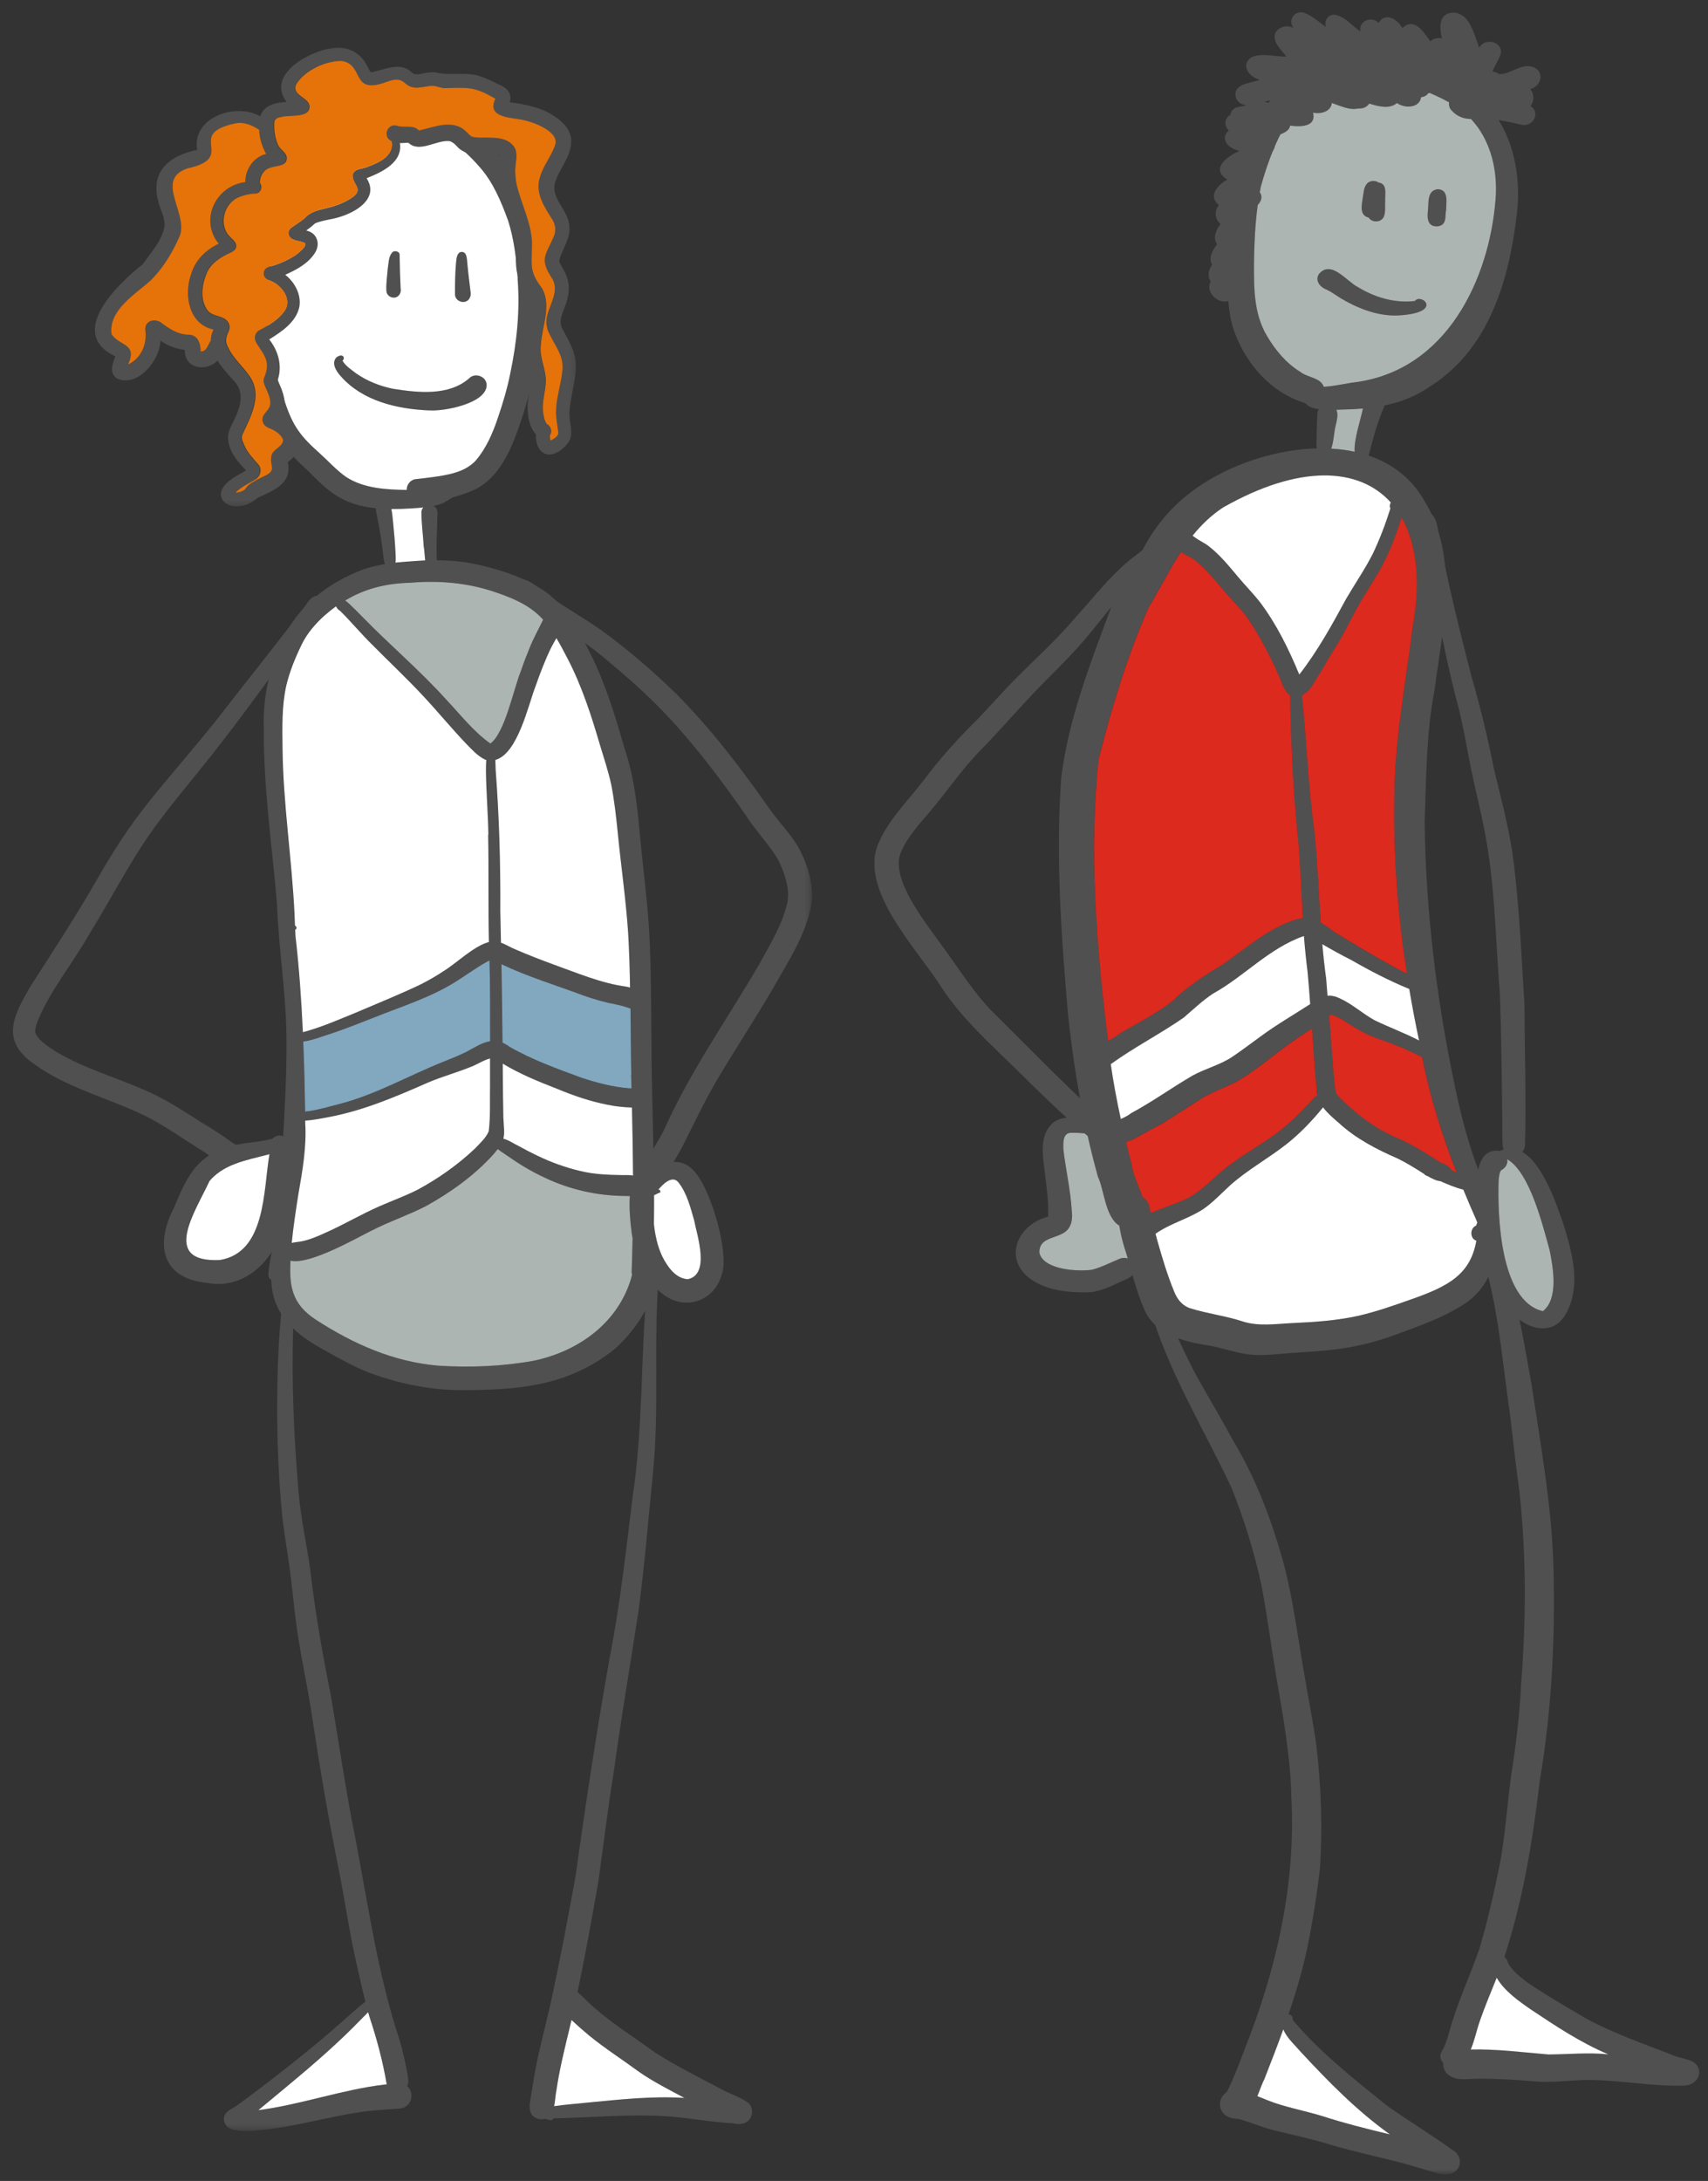 <svg width="224" height="286" viewBox="0 0 224 286" fill="none" xmlns="http://www.w3.org/2000/svg">
<rect x="0" y="0" width="224" height="286" fill="#333333" stroke="none"/>
<g clip-path="url(#clip0_4014_155)">
<mask id="mask0_4014_155" style="mask-type:luminance" maskUnits="userSpaceOnUse" x="0" y="13" width="107" height="267">
<path d="M106.54 13.25H0V279.51H106.54V13.25Z" fill="white"/>
</mask>
<g mask="url(#mask0_4014_155)">
<path d="M82.84 166.79C83.16 158.17 83.01 149.56 82.77 140.94C82.65 134.75 82.74 128.54 82.38 122.36C82.09 118.04 81.47 113.75 81.04 109.44C80.82 107.25 80.59 105.05 80.16 102.89C79.77 101.1 79.19 99.37 78.66 97.62C77.53 93.77 76.29 89.93 74.43 86.36C71.84 81.36 70.5 79.52 65 77.67C61.38 76.41 57.54 76.08 53.73 76.41C49.39 76.52 45.85 77.81 42.57 80.68C41.34 81.78 40.26 83.04 39.53 84.52C38.68 86.28 37.93 88.09 37.49 90C36.92 92.65 36.99 95.37 37.02 98.06C37.09 105.41 38.26 112.68 38.6 120.01C38.78 125.76 39.63 131.27 39.43 137C39.38 140.82 39.01 144.4 38.72 148.16C38.35 154.5 37.57 160.83 36.24 167.03C36.75 167.92 35.17 168.27 35.19 167.15C35.29 165.43 35.8 163.74 36.02 162.03C36.43 159.47 36.69 156.89 36.86 154.31C37.14 148.29 37.63 142.28 37.57 136.25C37.54 130.24 36.54 124.5 36.33 118.53C35.69 110.89 34.53 103.26 34.6 95.6C34.43 91.19 35.48 86.82 37.55 82.93C39.62 79.05 43.41 76.29 47.46 74.74C49.51 73.97 51.71 73.79 53.88 73.63C56.81 73.37 59.8 73.38 62.67 74.05C65.89 74.76 69.15 75.85 71.83 77.81C74.47 79.89 76.07 82.98 77.53 85.93C79.47 89.82 80.71 93.99 81.91 98.15C83.32 102.31 83.67 106.69 84.07 111.03C84.52 115.41 85.08 119.78 85.24 124.19C85.48 130.75 85.37 137.32 85.54 143.88C85.73 151.52 85.9 159.17 85.56 166.81C85.51 168.59 82.88 168.65 82.81 166.81L82.84 166.79Z" fill="#515050"/>
<path d="M61.15 182.3C56.82 182.36 52.54 181.53 48.48 180.03C46.51 179.28 44.67 178.23 42.83 177.21C38.28 174.79 35.09 171.88 35.63 166.33C35.72 162.86 36.21 159.41 36.77 155.99C37.32 153.05 37.79 150.1 37.71 147.1C37.81 139.78 38.14 132.46 37.69 125.14C37.72 124.29 37.27 121.34 38.37 121.37C38.81 121.21 39.1 121.75 38.66 121.97C38.66 121.97 38.66 121.96 38.66 121.95C39.66 130.35 39.93 138.82 40.04 147.28C40.23 150.43 39.69 153.53 39.14 156.62C38.76 159.12 38.36 161.62 38.17 164.15C37.9 167.98 37.85 170.72 41.39 173.04C46.36 176.26 51.64 178.6 57.53 179.09C61.69 179.35 65.89 179.19 70 178.44C75.67 177.24 80.73 173.73 82.63 168.09C82.8 167.55 82.93 167 83.06 166.44C83.62 164.49 86.52 165.07 86.3 167.1C85.69 170.8 83.54 174.18 80.83 176.72C78.79 178.43 76.41 179.76 73.9 180.63C69.82 182.06 65.44 182.25 61.16 182.3H61.15Z" fill="#515050"/>
<path d="M50.55 74.23C50.23 73.29 50.24 72.27 50.07 71.3C49.88 69.82 49.58 68.37 49.3 66.91C49.13 65.69 50.94 65.31 51.27 66.51C51.42 67.16 51.48 67.82 51.55 68.48C51.67 69.76 51.8 71.04 51.86 72.32C51.86 72.96 51.98 73.64 51.74 74.24C51.53 74.76 50.75 74.76 50.55 74.24V74.23Z" fill="#515050"/>
<path d="M56.94 75.98C55.69 75.87 55.76 72.7 55.58 71.71C55.5 70.18 55.27 68.65 55.28 67.12C55.42 65.92 57.23 65.92 57.38 67.12C57.34 69.72 57.09 72.35 57.42 74.94C58 75.29 57.56 76.19 56.94 75.98Z" fill="#515050"/>
<path d="M53.33 64.25C53.31 63.57 53.82 62.9 54.52 62.83C55.22 62.76 55.92 62.67 56.62 62.58C58.64 62.31 60.93 61.98 62.38 60.41C63.76 58.8 64.61 56.83 65.28 54.84C65.93 52.94 66.52 51 66.92 49.03C67.79 44.92 68.23 40.71 67.89 36.51C67.7 33.95 67.42 31.37 66.62 28.91C65.72 26.46 64.71 23.99 62.98 22C60.29 18.93 57.54 16.79 53.23 17.24C49.6 17.46 43.98 19.23 41.41 21.87C40.12 23.41 39.26 25.26 38.34 27.03C37.59 28.53 36.86 30.05 36.3 31.63C35.12 35.26 34.88 39.12 35.08 42.91C35.27 46.25 36.26 49.46 37.32 52.6C38.41 55.92 39.41 57.2 41.99 59.5C43.11 60.51 44.13 61.66 45.37 62.53C47.72 64.05 50.62 64.19 53.33 64.24V64.25ZM49.19 66.63C45.14 66.22 43.2 64.63 40.48 61.82C37.47 59.09 36.05 57.3 34.87 53.35C33.82 50.13 32.95 46.82 32.8 43.43C32.49 37.83 33.21 32.05 35.85 27.03C37.43 23.94 38.79 20.4 41.85 18.48C46.4 15.62 53.23 13.32 58.51 15.09C60.85 15.89 62.75 17.53 64.46 19.27C66.12 20.93 67.41 22.93 68.33 25.08C69.88 28.31 70.57 31.85 70.83 35.41C71.47 42.3 70.41 49.29 68.12 55.8C67.07 58.82 65.71 62.09 62.9 63.86C61.82 64.49 60.59 64.88 59.4 65.22C58.84 65.48 58.38 65.93 57.77 66.1C56.1 66.64 54.31 66.66 52.57 66.76C51.44 66.8 50.31 66.77 49.19 66.64V66.63Z" fill="#515050"/>
<path d="M50.71 273.29C50.21 270.27 49.41 267.32 48.44 264.42C47.81 262.28 47.35 260.09 46.85 257.92C45.86 253.65 45.25 249.32 44.4 245.02C43.09 238.52 41.97 231.99 40.98 225.43C40.35 221.06 39.32 216.76 38.78 212.37C38.51 210.19 38.3 208 38.01 205.82C37.71 203.57 37.32 201.33 37.04 199.08C36.38 192.46 36.23 185.78 36.44 179.14C36.52 176.84 36.65 174.54 36.88 172.25C37 171.55 36.91 170.69 37.45 170.16C37.69 169.96 38.06 170.02 38.25 170.26C38.55 170.74 38.43 171.35 38.46 171.89C38.46 173.58 38.41 175.26 38.39 176.95C38.31 183.28 38.63 189.61 39.18 195.91C39.48 199.22 40.2 202.47 40.68 205.76C41.31 211.32 42.28 216.82 43.38 222.29C44.31 227.73 45.11 233.18 46.12 238.61C48.1 248.35 49.31 258.28 52.47 267.73C52.92 269.37 53.31 271.02 53.54 272.7C53.74 274.44 51.23 275.04 50.7 273.28L50.71 273.29Z" fill="#515050"/>
<path d="M32.4 279.44C31.63 279.41 30.81 279.44 30.11 279.09C29.4 278.72 29.12 277.79 29.61 277.14C29.96 276.67 30.55 276.48 31.01 276.14C31.89 275.53 32.75 274.87 33.61 274.22C36.47 272.05 39.3 269.85 42.05 267.54C43.74 266.13 45.35 264.66 47 263.23C47.68 262.63 48.44 262.07 49.37 262.02C49.63 261.98 49.89 262.17 49.92 262.44C49.96 262.7 49.77 262.96 49.5 262.99C49.23 263 49.03 263.18 48.84 263.34C48 264.11 47.22 264.95 46.41 265.75C42.49 269.69 38.14 273.15 33.89 276.71C39.47 275.99 44.81 274.03 50.4 273.36C51.36 273.31 52.46 272.85 53.31 273.5C54.24 274.18 54.15 275.73 53.13 276.29C52.81 276.48 52.45 276.52 52.08 276.53C50.73 276.62 49.37 276.71 48.02 276.86C42.79 277.54 37.7 279.26 32.4 279.44Z" fill="#515050"/>
<path d="M70.8 277.91C68.97 277.54 69.48 275.8 69.71 274.45C69.79 273.9 69.88 273.35 69.97 272.81C70.53 269.34 71.48 265.95 72.26 262.52C73.44 256.99 74.52 251.44 75.51 245.87C76.83 236.35 78.28 226.84 79.96 217.37C81.33 210.39 82.1 203.33 82.97 196.27C84.33 187.29 84.03 178.18 84.81 169.15C85 168.07 84.92 165.63 86.04 165.38C86.49 165.39 87.34 165.59 87.18 166.2C87.1 166.5 86.75 166.67 86.46 166.54C85.62 175.44 86.53 184.42 85.62 193.31C85.02 199.29 84.54 205.28 83.74 211.24C82.66 218.29 81.46 225.31 80.49 232.37C79.72 237.16 79.13 241.98 78.47 246.79C77.32 253.26 76.16 259.74 74.65 266.14C74.02 268.76 73.38 271.38 72.98 274.05C72.68 275.5 72.91 278.07 70.79 277.9L70.8 277.91Z" fill="#515050"/>
<path d="M96.19 278.44C93.3 278.28 90.44 277.75 87.56 277.52C82.57 277.2 77.58 277.69 72.59 277.79C72.37 278.29 71.75 277.85 71.36 277.83C70.78 277.91 70.37 277.2 70.8 276.77C71.23 276.36 71.85 276.34 72.4 276.23C73.91 276.01 75.44 275.89 76.96 275.73C81.25 275.32 85.47 274.84 89.77 275.11C87.75 274.02 85.69 273 83.81 271.68C81.61 270.06 79.3 268.59 77.19 266.86C75.88 265.78 74.65 264.62 73.44 263.43C72.88 262.88 72.82 261.95 73.31 261.33C73.82 260.67 74.88 260.48 75.54 261.04C76.38 261.77 77.15 262.59 77.99 263.33C80.47 265.48 83.26 267.22 85.91 269.16C88.66 270.92 91.6 272.37 94.48 273.9C95.68 274.58 97.07 274.95 98.17 275.79C98.69 276.28 98.77 277.11 98.42 277.72C98 278.55 97.01 278.62 96.19 278.46V278.44Z" fill="#515050"/>
<path d="M29.29 152.7C28.3 152.34 27.55 151.55 26.67 150.99C24.09 149.41 21.64 147.61 18.92 146.27C14.05 143.92 8.61 142.63 4.23 139.36C0.06 136.31 1.84 133.09 3.96 129.4C7 124.66 10.08 119.95 12.88 115.06C14.56 112.14 16.36 109.28 18.4 106.59C21.85 102.09 25.7 97.91 29.17 93.42C32.65 88.92 36.24 84.5 39.65 79.94C40.23 79.29 40.64 78.23 41.57 78.12C41.77 78.12 41.95 78.21 42.08 78.36C42.23 78.42 42.34 78.52 42.38 78.7C42.45 78.98 42.29 79.27 42 79.34C40.87 81.22 39.64 83.05 38.34 84.82C34.32 90.36 30.31 95.92 25.99 101.23C23.83 103.88 21.46 106.77 19.55 109.51C16.68 113.69 14.36 118.22 11.69 122.53C9.52 126.36 6.61 129.83 4.93 133.9C4.79 134.38 4.57 134.88 4.62 135.39C4.96 136.32 5.87 136.87 6.62 137.45C10.35 139.89 14.68 141.09 18.74 142.84C21.47 144 23.96 145.6 26.44 147.21C27.86 148.04 29.25 148.94 30.57 149.92C32.63 150.8 31.36 153.43 29.27 152.7H29.29Z" fill="#515050"/>
<path d="M28.83 165.23C34.89 164.23 34.51 156.06 35.33 151.34C32.56 152.1 29.41 152.54 27.45 154.88C25.63 158.85 20.97 165.61 28.82 165.23H28.83ZM27.05 168.22C21.16 167.59 20.35 163.15 22.78 158.45C24.04 155.5 25.29 152.22 28.53 150.98C30.75 149.76 33.33 149.95 35.7 149.34C36.5 148.49 38.02 148.96 37.12 150.12C40.39 150.52 37.73 157.91 37.29 160.01C36.4 164.83 32.3 169.3 27.05 168.21V168.22Z" fill="#515050"/>
<path d="M85.34 154.27C83.64 153.16 85.29 151.37 85.97 150.16C86.36 149.52 86.73 148.86 87.08 148.19C90.52 140.44 95.47 133.54 99.7 126.22C101.04 123.76 102.55 121.31 103.22 118.56C103.68 116.65 102.89 114.47 102.09 112.82C100.91 110.76 99.19 109.06 97.91 107.06C94.76 102.51 91.44 98.08 87.66 94.03C84.94 91.1 81.91 88.47 78.83 85.93C76.34 83.86 73.47 82.32 70.95 80.3C69.72 79.3 68.53 78.21 67.53 76.99C67.11 76.1 68.17 75.78 68.9 76.06C69.47 76.22 69.96 76.59 70.42 76.94C72.98 79.04 75.89 80.59 78.6 82.46C82.15 85 85.47 87.87 88.6 90.9C93.16 95.47 97.09 100.61 100.78 105.88C101.97 107.6 103.46 109.1 104.57 110.87C105.66 112.8 106.45 114.97 106.5 117.2C106.5 121.52 103.16 126.39 101.08 130.12C98.88 133.83 96.53 137.45 94.31 141.15C92.51 144.14 91.04 147.31 89.46 150.42C88.82 151.61 88.13 152.79 87.33 153.87C86.88 154.48 85.99 154.63 85.35 154.25L85.34 154.27Z" fill="#515050"/>
<path d="M90.2 167.75C93.16 167.12 91.44 162.06 91.04 160.05C90.55 158.34 90.1 156.51 88.99 155.08C88.17 154.03 86.91 155.32 86.33 156.03C86.58 155.96 86.73 156.33 86.48 156.43C86.17 156.49 85.9 156.83 85.58 156.7C85.63 159.44 85.68 162.3 86.88 164.82C87.55 166.14 88.58 167.67 90.2 167.76V167.75ZM87 169.75C84.48 167.89 83.28 164.73 82.84 161.73C82.56 159.52 82.4 157.26 82.8 155.05C82.93 154.29 83.62 153.73 84.4 153.83C84.86 153.89 85.29 154.2 85.48 154.62C86.73 152.06 89.48 151.52 91.29 153.87C93.24 156.27 95.61 164.05 94.69 167.03C93.75 170.58 89.95 171.98 86.99 169.75H87Z" fill="#515050"/>
<path d="M50.68 38.21C50.61 37.2 50.78 36.19 50.86 35.18C50.97 34.5 50.95 33.72 51.39 33.16C51.69 32.74 52.5 32.96 52.41 33.52C52.43 34.95 52.47 36.37 52.54 37.8C52.66 38.36 52.34 38.95 51.75 39.03C51.26 39.1 50.73 38.74 50.68 38.22V38.21Z" fill="#515050"/>
<path d="M59.66 38.56C59.66 37.26 59.68 35.95 59.78 34.65C59.83 34.18 59.82 33.64 60.11 33.24C60.36 32.93 60.84 32.96 61.04 33.3C61.26 33.71 61.23 34.2 61.29 34.66C61.39 35.92 61.57 37.17 61.72 38.42C61.75 38.7 61.69 38.97 61.51 39.19C60.95 39.96 59.63 39.52 59.65 38.56H59.66Z" fill="#515050"/>
<path d="M56.26 53.81C52.1 53.63 47.61 52.6 44.73 49.37C44.15 48.73 43.38 47.62 44.14 46.84C44.35 46.69 44.65 46.53 44.91 46.65C45.15 46.79 45.14 47.15 44.91 47.28C45.33 48 46.09 48.47 46.74 48.98C48.18 49.97 49.82 50.62 51.53 50.97C54.8 51.49 58.84 51.94 61.52 49.61C62.26 48.82 63.71 49.31 63.82 50.39C63.99 52.9 58.14 54 56.26 53.81Z" fill="#515050"/>
<path d="M63.59 99.62C62.58 99.13 61.82 98.25 61.04 97.46C59.12 95.44 57.37 93.3 55.48 91.28C53.33 88.98 51.04 86.82 48.82 84.58C47.37 83.16 46.07 81.57 44.62 80.15C44.24 79.9 43.85 79.47 44.07 78.99C44.2 78.7 44.47 78.55 44.79 78.58C45.21 78.64 45.54 78.94 45.84 79.22C46.42 79.76 46.98 80.33 47.54 80.9C51.12 84.59 55.07 87.91 58.51 91.73C60.38 93.69 62.07 95.92 64.3 97.49C66.21 96.12 67.34 90.32 68.32 87.93C68.66 86.96 69.02 86 69.41 85.04C70.03 83.46 70.92 82.01 71.59 80.45C72.18 79.38 73.92 79.71 74.05 80.94C74.1 81.4 73.96 81.81 73.77 82.22C73.32 83.16 72.74 84.02 72.27 84.95C71.47 86.6 70.82 88.3 70.22 90.03C69.18 92.66 67.51 100.82 63.58 99.61L63.59 99.62Z" fill="#515050"/>
<path d="M37.18 164.35C37.07 162.85 38.61 162.99 39.65 162.78C40.72 162.55 41.72 162.11 42.71 161.66C45.19 160.56 47.3 159.28 49.74 158.21C51.4 157.48 53.1 156.86 54.73 156.05C57.48 154.58 60.07 152.74 62.34 150.59C62.98 149.9 63.76 149.23 64.11 148.35C64.35 146.34 64.24 144.31 64.28 142.29C64.25 136.87 64.34 131.44 64.2 126.01C63.96 120.49 64.13 114.97 64.02 109.45C63.97 106.68 63.75 103.91 63.7 101.14C63.7 100.43 63.72 99.71 63.79 99C63.82 98.72 63.88 98.37 64.12 98.2C64.44 97.95 64.97 98.21 64.93 98.63C64.95 99.39 64.95 100.15 64.99 100.92C65.46 107.1 65.64 113.29 65.6 119.49C65.77 126.72 65.88 133.95 65.92 141.18C65.94 142.96 65.95 144.74 65.99 146.52C66.09 148.84 66.46 149.34 64.78 151.27C62.28 154.08 59.16 156.31 55.88 158.14C53.5 159.37 50.94 160.2 48.56 161.44C46.72 162.31 37.78 167.55 37.16 164.35H37.18Z" fill="#515050"/>
<path d="M81.94 156.82C78.33 156.79 74.77 156 71.5 154.45C69.74 153.65 68.09 152.64 66.5 151.53C65.98 151.12 65.31 150.84 64.93 150.29C64.68 149.88 64.96 149.29 65.44 149.25C66.38 149.25 67.18 149.9 68.01 150.29C69.67 151.2 71.36 152.05 73.15 152.69C75.06 153.36 77.03 153.88 79.06 154.01C79.81 154.06 80.56 154.09 81.31 154.1C82.22 154.15 83.35 153.9 83.97 154.75C84.48 155.38 84.21 156.38 83.46 156.68C82.97 156.88 82.45 156.84 81.94 156.83V156.82Z" fill="#515050"/>
<path d="M38.5 136.66C37.84 136.54 37.85 135.61 38.55 135.58C38.78 135.58 39.01 135.53 39.24 135.49C41.76 134.88 44.14 133.82 46.53 132.85C49.44 131.61 52.38 130.44 55.23 129.06C56.25 128.53 57.25 127.97 58.2 127.33C60.03 126.23 63.03 123.15 65.12 123.45C66.07 123.65 66.88 124.23 67.78 124.58C69.34 125.27 70.94 125.88 72.54 126.46C75.71 127.59 78.82 128.93 82.18 129.39C82.81 129.54 83.44 129.72 84.05 129.93C85.03 130.29 85.12 131.79 84.2 132.28C83.51 132.69 82.75 132.26 82.07 132.06C81.66 131.93 81.24 131.82 80.81 131.73C79.32 131.45 77.9 131.05 76.47 130.54C72.81 129.16 69.08 128.05 65.56 126.35C64.96 126.04 64.5 125.73 63.85 126.14C62.35 126.96 60.99 128 59.53 128.89C56.26 130.89 52.56 132.03 49.03 133.45C47.24 134.14 45.45 134.86 43.64 135.48C41.97 135.99 40.26 136.76 38.49 136.66H38.5Z" fill="#515050"/>
<path d="M38.27 146.86C37.76 146.79 37.2 146.43 37.43 145.84C37.51 145.34 38.25 145.32 38.34 145.81C40.42 145.96 42.48 145.29 44.48 144.78C49.19 143.57 53.42 141.14 57.9 139.33C58.99 138.89 60.08 138.47 61.14 137.95C63.13 136.86 64.72 135.68 66.84 137.28C69.82 139 73.08 140.16 76.3 141.34C78.3 141.99 80.36 142.53 82.47 142.71C82.89 142.73 83.31 142.73 83.74 142.73C84.43 142.73 85.01 143.31 85.01 144C85.01 144.69 84.43 145.27 83.74 145.27C82.39 145.27 81.03 145.17 79.7 144.9C77.42 144.46 75.22 143.7 73.07 142.81C70.17 141.68 67.27 140.48 64.69 138.71C63.59 138.87 62.67 139.59 61.64 139.95C59.85 140.66 58 141.18 56.23 141.92C52 143.78 47.73 145.62 43.16 146.48C41.56 146.78 39.9 147.15 38.28 146.86H38.27Z" fill="#515050"/>
<path d="M64.02 109.45C64.11 114.14 64.01 118.84 64.12 123.53C62.15 124.04 59.75 126.4 58.2 127.33C57.24 127.97 56.25 128.54 55.23 129.06C52.38 130.43 49.44 131.6 46.53 132.85C44.29 133.76 42.06 134.74 39.72 135.36C39.53 131.14 39.23 126.92 38.75 122.72C38.73 122.46 38.72 122.2 38.71 121.94C38.98 121.78 38.9 121.47 38.68 121.37C38.66 120.92 38.64 120.47 38.63 120.01C38.29 112.68 37.12 105.41 37.05 98.06C37.02 95.37 36.95 92.65 37.52 90C37.96 88.09 38.71 86.28 39.56 84.52C40.29 83.03 41.37 81.78 42.6 80.68C43.08 80.26 43.57 79.87 44.07 79.51C44.17 79.77 44.4 79.99 44.64 80.14C46.08 81.56 47.38 83.15 48.84 84.57C51.05 86.81 53.35 88.96 55.5 91.27C57.4 93.3 59.14 95.43 61.06 97.45C61.84 98.24 62.6 99.12 63.61 99.61C63.66 99.63 63.71 99.64 63.77 99.65C63.74 100.15 63.73 100.64 63.73 101.14C63.77 103.91 64 106.68 64.05 109.45H64.02Z" fill="white"/>
<path d="M82.38 122.36C82.52 124.74 82.59 127.12 82.63 129.5C82.48 129.46 82.33 129.42 82.18 129.39C78.82 128.94 75.71 127.59 72.54 126.46C70.94 125.87 69.34 125.26 67.78 124.58C67.07 124.31 66.41 123.88 65.7 123.62C65.67 122.24 65.64 120.87 65.61 119.49C65.65 113.29 65.47 107.1 65 100.92C64.98 100.5 64.97 100.07 64.96 99.65C67.92 98.86 69.31 92.33 70.22 90.03C70.82 88.31 71.47 86.6 72.27 84.95C72.49 84.52 72.73 84.1 72.97 83.68C73.44 84.46 73.91 85.34 74.43 86.35C76.29 89.92 77.53 93.76 78.66 97.61C79.19 99.36 79.77 101.1 80.16 102.88C80.59 105.04 80.82 107.24 81.04 109.43C81.47 113.74 82.09 118.02 82.38 122.35V122.36Z" fill="white"/>
<path d="M67.88 36.51C68.22 40.71 67.78 44.91 66.91 49.03C66.51 51.01 65.93 52.94 65.28 54.84C64.61 56.83 63.76 58.8 62.38 60.41C60.93 61.97 58.64 62.3 56.63 62.58C55.93 62.67 55.23 62.76 54.53 62.83C53.83 62.9 53.31 63.57 53.34 64.25C50.63 64.2 47.72 64.06 45.38 62.54C44.14 61.67 43.12 60.52 42 59.51C39.42 57.21 38.42 55.93 37.33 52.61C36.26 49.46 35.28 46.25 35.09 42.91C34.89 39.12 35.13 35.26 36.31 31.63C36.87 30.05 37.6 28.53 38.35 27.03C39.27 25.26 40.13 23.42 41.42 21.87C43.99 19.24 49.61 17.46 53.24 17.24C57.55 16.79 60.3 18.92 62.99 22C64.72 23.99 65.73 26.46 66.63 28.91C67.42 31.36 67.71 33.94 67.9 36.51H67.88ZM56.26 53.81C58.14 53.99 63.98 52.9 63.82 50.39C63.71 49.31 62.26 48.83 61.52 49.62C58.84 51.95 54.8 51.5 51.53 50.98C49.82 50.63 48.18 49.98 46.74 48.99C46.09 48.48 45.33 48.02 44.91 47.29C45.14 47.16 45.16 46.8 44.91 46.66C44.65 46.54 44.35 46.7 44.14 46.85C43.38 47.63 44.14 48.74 44.73 49.38C47.6 52.61 52.1 53.64 56.26 53.82V53.81ZM61.52 39.2C61.69 38.98 61.75 38.7 61.73 38.43C61.59 37.17 61.41 35.93 61.3 34.67C61.24 34.22 61.27 33.73 61.05 33.31C60.84 32.97 60.37 32.94 60.12 33.25C59.83 33.65 59.85 34.19 59.79 34.66C59.69 35.96 59.66 37.26 59.67 38.57C59.65 39.53 60.97 39.98 61.53 39.2H61.52ZM51.75 39.03C52.34 38.95 52.66 38.36 52.54 37.8C52.47 36.37 52.43 34.95 52.41 33.52C52.5 32.96 51.69 32.74 51.39 33.16C50.95 33.72 50.97 34.5 50.86 35.18C50.78 36.19 50.61 37.2 50.68 38.21C50.73 38.72 51.25 39.09 51.75 39.02V39.03Z" fill="white"/>
<path d="M55.58 71.7C55.65 72.08 55.68 72.77 55.76 73.49C55.14 73.52 54.51 73.56 53.89 73.61C53.22 73.66 52.54 73.71 51.86 73.78C51.94 73.3 51.87 72.78 51.86 72.3C51.8 71.02 51.67 69.74 51.55 68.46C51.49 67.89 51.44 67.32 51.33 66.75C51.74 66.75 52.15 66.75 52.55 66.74C53.53 66.69 54.53 66.66 55.52 66.54C55.39 66.68 55.3 66.87 55.27 67.1C55.26 68.63 55.49 70.16 55.57 71.69L55.58 71.7Z" fill="white"/>
<path d="M64.27 138.79C64.27 139.95 64.27 141.12 64.27 142.28C64.23 144.3 64.34 146.34 64.1 148.34C63.75 149.22 62.97 149.89 62.33 150.58C60.06 152.73 57.48 154.56 54.72 156.04C53.1 156.85 51.39 157.47 49.73 158.2C47.29 159.27 45.18 160.55 42.7 161.65C41.71 162.1 40.71 162.54 39.64 162.77C39.21 162.86 38.7 162.88 38.26 162.99C38.47 160.85 38.8 158.73 39.13 156.61C39.67 153.52 40.22 150.42 40.03 147.27C40.03 147.16 40.03 147.06 40.03 146.95C41.08 146.89 42.12 146.67 43.15 146.48C47.72 145.62 51.99 143.78 56.22 141.92C57.99 141.18 59.85 140.66 61.63 139.95C62.53 139.63 63.35 139.04 64.27 138.8V138.79Z" fill="white"/>
<path d="M82.88 145.26C82.95 148.23 83 151.2 83.02 154.16C82.47 154.05 81.85 154.12 81.31 154.09C80.56 154.09 79.81 154.05 79.06 154C77.03 153.88 75.06 153.36 73.15 152.68C71.36 152.04 69.67 151.19 68.01 150.28C67.35 149.97 66.72 149.5 66.01 149.32C66.21 148.57 66.07 147.84 66.01 146.51C65.97 144.73 65.96 142.95 65.94 141.17C65.94 140.61 65.94 140.04 65.93 139.48C68.18 140.84 70.63 141.84 73.08 142.79C75.22 143.68 77.43 144.44 79.71 144.88C80.76 145.1 81.82 145.2 82.89 145.24L82.88 145.26Z" fill="white"/>
<path d="M35.34 151.34C34.52 156.06 34.9 164.23 28.84 165.23C20.99 165.61 25.65 158.85 27.47 154.88C28.29 153.9 29.32 153.26 30.44 152.78C30.6 152.74 30.74 152.68 30.87 152.61C32.31 152.06 33.88 151.75 35.35 151.35L35.34 151.34Z" fill="white"/>
<path d="M91.04 160.05C91.43 162.06 93.16 167.12 90.2 167.75C88.58 167.65 87.56 166.12 86.88 164.81C86.23 163.46 85.92 162 85.76 160.52C85.78 159.25 85.78 157.98 85.78 156.71C86.02 156.68 86.24 156.46 86.48 156.42C86.73 156.33 86.58 155.95 86.33 156.02C86.91 155.31 88.17 154.02 88.99 155.07C90.1 156.5 90.55 158.33 91.04 160.04V160.05Z" fill="white"/>
<path d="M50.71 273.29C50.71 273.29 50.71 273.32 50.72 273.33C50.61 273.34 50.5 273.35 50.39 273.36C44.81 274.03 39.46 275.99 33.89 276.71C38.15 273.15 42.5 269.69 46.41 265.76C47.04 265.14 47.65 264.49 48.28 263.87C48.33 264.06 48.38 264.24 48.44 264.43C49.41 267.34 50.2 270.28 50.71 273.3V273.29Z" fill="white"/>
<path d="M89.77 275.11C85.47 274.84 81.25 275.32 76.96 275.73C75.53 275.88 74.1 275.99 72.67 276.19C72.82 275.48 72.85 274.67 72.98 274.07C73.37 271.4 74.02 268.78 74.65 266.16C74.75 265.74 74.85 265.31 74.95 264.89C75.68 265.57 76.42 266.23 77.19 266.87C79.3 268.6 81.61 270.07 83.81 271.69C85.7 273.01 87.75 274.03 89.78 275.12L89.77 275.11Z" fill="white"/>
<path d="M64.2 126.01C64.29 129.52 64.28 133.03 64.28 136.54C63.25 136.7 62.26 137.34 61.14 137.95C60.08 138.47 58.99 138.89 57.9 139.33C53.42 141.14 49.19 143.57 44.48 144.78C43.02 145.15 41.53 145.61 40.02 145.77C39.97 142.71 39.9 139.65 39.77 136.59C41.09 136.4 42.38 135.86 43.64 135.47C45.46 134.85 47.24 134.14 49.03 133.44C52.57 132.02 56.26 130.88 59.53 128.88C60.99 127.99 62.36 126.95 63.85 126.13C63.97 126.06 64.08 126.01 64.18 125.97C64.18 125.97 64.18 125.97 64.18 125.98L64.2 126.01Z" fill="#82A8C0"/>
<path d="M82.77 140.94C82.79 141.53 82.8 142.13 82.82 142.72C82.7 142.72 82.59 142.72 82.47 142.71C80.37 142.54 78.31 142 76.3 141.34C73.08 140.16 69.82 138.99 66.84 137.28C66.51 137.03 66.2 136.86 65.9 136.73C65.87 133.3 65.82 129.87 65.76 126.44C69.23 128.09 72.89 129.19 76.5 130.54C77.93 131.05 79.34 131.45 80.84 131.73C81.26 131.82 81.68 131.92 82.1 132.06C82.29 132.12 82.49 132.19 82.69 132.26C82.72 135.16 82.73 138.05 82.79 140.95L82.77 140.94Z" fill="#82A8C0"/>
<path d="M71.23 81.26C70.63 82.52 69.93 83.74 69.42 85.05C69.03 86 68.66 86.96 68.33 87.94C67.35 90.33 66.22 96.13 64.31 97.5C62.08 95.93 60.39 93.71 58.52 91.74C55.08 87.91 51.13 84.6 47.55 80.91C46.99 80.35 46.43 79.77 45.85 79.23C45.67 79.06 45.47 78.88 45.25 78.75C47.8 77.22 50.56 76.5 53.76 76.42C57.57 76.09 61.41 76.42 65.03 77.68C68.06 78.7 69.83 79.72 71.24 81.27L71.23 81.26Z" fill="#ADB5B3"/>
<path d="M82.96 162.45C82.93 163.9 82.89 165.35 82.84 166.8C82.84 166.93 82.86 167.05 82.89 167.17C82.81 167.48 82.73 167.79 82.63 168.09C80.73 173.74 75.67 177.24 70 178.44C65.9 179.18 61.69 179.35 57.53 179.09C51.64 178.6 46.36 176.26 41.39 173.04C38.22 170.96 37.93 168.55 38.1 165.31C40.56 165.95 47.05 162.18 48.58 161.45C50.96 160.21 53.52 159.37 55.9 158.14C59.17 156.32 62.3 154.08 64.8 151.27C64.98 151.06 65.14 150.86 65.28 150.68C65.65 151 66.12 151.24 66.5 151.54C68.08 152.64 69.74 153.66 71.5 154.46C74.77 156.01 78.33 156.8 81.94 156.83C82.16 156.83 82.38 156.85 82.6 156.84C82.5 158.47 82.64 160.11 82.85 161.73C82.89 161.97 82.93 162.21 82.97 162.45H82.96Z" fill="#ADB5B3"/>
</g>
<mask id="mask1_4014_155" style="mask-type:luminance" maskUnits="userSpaceOnUse" x="8" y="5" width="68" height="62">
<path d="M75.78 5.95H8.64V66.61H75.78V5.95Z" fill="white"/>
</mask>
<g mask="url(#mask1_4014_155)">
<path d="M31.03 64.59C31.39 64.56 31.76 64.44 32.05 64.21C32.22 63.97 32.39 63.75 32.62 63.57C33.19 63.13 33.84 62.83 34.48 62.5C36.38 61.65 35.28 61.26 35.55 59.78C35.74 58.89 37.05 58.63 37.09 57.71C36.88 57.07 36.29 56.65 35.72 56.34C35.21 56.13 34.58 55.93 34.43 55.33C34.13 54.44 35.11 54 35.35 53.26C35.57 52.39 35.07 51.52 34.75 50.73C34.59 50.38 34.45 50 34.57 49.62C34.8 49.04 35.01 48.44 34.96 47.81C34.9 46.67 34.06 45.84 33.54 44.9C33.2 44.31 33.42 43.54 34.07 43.27C35.26 42.64 36.48 41.92 37.28 40.81C38.35 39.32 36.96 37.43 35.5 36.85C35.29 36.76 35.06 36.69 34.88 36.55C34.44 36.23 34.45 35.5 34.88 35.18C35.24 34.94 35.69 34.89 36.09 34.74C37.02 34.43 37.92 34.01 38.74 33.47C39.07 33.23 40.38 32.24 39.94 31.86C39.23 31.52 38 31.66 37.82 30.67C37.75 30.18 38.17 29.83 38.56 29.61C39.05 29.29 39.52 28.96 39.97 28.6C40.7 27.74 41.85 27.53 42.89 27.27C44.01 27 45.1 26.61 46.07 25.97C47.91 24.77 46.05 24.2 46.25 22.85C46.53 22.04 47.63 22.18 48.29 21.84C49.75 21.31 51.7 20.4 51.33 18.53C50.09 18.03 50.73 16.14 52.02 16.49C52.95 16.84 54.17 16.29 54.91 17.12C56.94 16.69 59.39 15.55 61.13 17.29C61.42 17.55 61.66 17.92 62.08 17.98C63.82 18.26 66.14 17.6 67.36 19.23C67.92 20.06 67.59 21.1 67.55 22.02C67.5 22.79 67.59 23.55 67.75 24.31C68.36 26.77 69.6 29.11 69.74 31.67C69.76 32.64 69.67 33.61 69.71 34.57C69.71 35.68 70.18 36.64 70.84 37.5C72.47 39.85 71.04 42.68 70.9 45.24C70.67 46.99 71.7 48.59 71.54 50.32C71.44 51.48 71.09 52.63 71.16 53.8C71.23 54.42 71.31 55.09 71.68 55.62C72.14 55.86 72.4 56.44 72.17 56.93C71.99 57.19 72.07 57.51 72.17 57.79C72.58 57.57 73.16 57.28 73.2 56.77C73.08 55.86 72.88 54.96 72.89 54.04C72.89 52.28 73.51 50.55 73.69 48.86C74.1 46.57 72.44 45.08 71.73 43.11C70.98 40.87 73.59 38.76 72.38 36.59C70.63 33.94 71.5 33.54 72.58 31C72.86 30.32 72.8 29.57 72.44 28.92C71.38 27.22 70.05 25.36 70.75 23.25C71.19 21.68 72.33 20.42 72.79 18.87C73.11 17.2 69.89 16.02 68.6 15.77C67.02 15.4 63.69 15.52 64.9 12.97C62.21 11.39 61.42 11.49 58.42 11.58C57.86 11.63 57.37 11.35 56.83 11.28C56.29 11.25 55.77 11.39 55.25 11.46C52.51 11.9 53.51 9.7 50.66 10.75C45.82 12.57 47.82 8.4 44.69 8.01C42.61 8.01 39.92 9.24 38.8 11.04C38.07 12.57 40.56 12.73 40.53 14.05C40.45 15.54 37.88 15.04 36.82 15.36C36.3 15.45 35.86 15.62 35.89 16.24C35.86 17.17 35.99 18.12 36.37 18.97C36.63 19.63 37.44 19.93 37.53 20.66C37.64 21.89 36.1 21.72 35.31 22.04C34.47 22.28 34 23.18 34 24.01C34.41 24.47 34.16 25.25 33.57 25.4C32.71 25.4 31.84 25.61 31.04 25.97C29.51 26.74 28.78 28.82 29.57 30.36C29.84 31.01 30.53 31.33 30.84 31.94C31.15 32.82 30.3 33.11 29.67 33.38C28.66 33.91 27.65 34.58 27.13 35.64C26.42 37.19 26.09 39.28 27.16 40.74C27.85 41.6 29.28 41.33 29.86 42.3C30.06 42.64 30.08 43.05 29.94 43.41C29.58 44.18 29.39 44.8 29.85 45.58C30.59 47.19 32.04 48.25 32.9 49.74C34.26 52.17 32.73 54.8 31.71 57.04C31.51 57.54 31.82 58.04 32.01 58.5C32.44 59.46 33.18 60.16 33.82 60.95C34.37 61.61 34.07 62.6 33.31 62.95C32.45 63.47 31.51 63.89 30.79 64.61C30.86 64.62 30.93 64.62 31 64.61L31.03 64.59ZM30.74 66.39C29.56 66.32 28.53 65.29 29.16 64.1C29.82 62.92 31.17 62.36 32.28 61.68C31 60.44 29.58 58.63 29.98 56.74C30.28 55.73 30.91 54.84 31.23 53.83C31.76 52.37 31.74 51 30.59 49.85C29.02 48.11 26.77 45.7 28.02 43.21C24.73 42.53 24.1 38.62 25.1 35.88C25.64 34.1 27.05 32.73 28.7 31.96C26.14 28.83 28.31 24.36 32.19 23.88C32.16 22.22 33.28 20.57 34.93 20.19C34.07 18.74 33.76 16.86 34.16 15.21C34.59 13.76 36.27 13.43 37.59 13.37C34.85 9.77 40.61 6.66 43.64 6.31C45.35 6.02 47.1 6.79 47.96 8.31C48.13 8.59 48.28 8.88 48.43 9.17C48.51 9.33 48.6 9.5 48.8 9.46C50.46 9.13 52.38 8.1 53.9 9.39C54.4 10.01 55.17 9.66 55.83 9.56C56.26 9.49 56.68 9.47 57.11 9.49C58.76 9.91 60.46 9.53 62.14 9.8C63.26 9.98 64.26 10.53 65.27 11.01C66.33 11.41 67.24 12.16 66.85 13.41C69 13.7 71.22 14.11 72.99 15.44C73.96 16.12 74.87 17.13 74.92 18.37C75 20.36 73.5 21.91 72.88 23.7C72.02 25.85 74.44 27.41 74.64 29.46C74.96 31.18 73.72 32.61 73.33 34.19C73.42 34.64 73.74 35.01 73.93 35.42C75 37.25 74.62 39 73.86 40.81C73.58 41.56 73.31 42.4 73.77 43.14C74.44 44.44 75.27 45.71 75.46 47.19C75.72 49.42 74.88 51.59 74.7 53.8C74.53 55.12 75.28 56.56 74.68 57.79C74.16 58.69 72.98 59.65 71.91 59.61C70.69 59.47 70.19 58.07 70.3 56.99C69.42 56.03 69.21 54.63 69.19 53.37C69.19 52.23 69.54 51.14 69.67 50.02C69.67 48.73 68.98 47.55 68.99 46.24C68.92 44.88 69.17 43.53 69.42 42.19C69.55 41.24 69.86 40.25 69.57 39.3C69.27 38.48 68.6 37.86 68.24 37.07C67.87 36.3 67.7 35.42 67.67 34.56C67.6 33.34 67.78 32.11 67.59 30.9C66.71 27.14 64.86 24.45 65.57 20.39C63.74 19.87 61.42 20.84 59.96 19.23C59.65 18.89 59.32 18.51 58.82 18.5C57.14 18.4 54.97 20.08 53.56 18.72C53.35 18.72 53.14 18.74 52.93 18.75C52.77 18.76 52.61 18.77 52.45 18.76C52.84 21.32 50.05 22.59 48.08 23.37C49.77 26.02 46.68 27.84 44.46 28.48C43.44 28.8 42.34 28.87 41.34 29.28C40.97 29.62 40.57 29.94 40.16 30.23C41.57 30.52 42.07 31.96 41.31 33.15C40.43 34.56 38.88 35.38 37.41 36.03C38.64 37 39.52 38.59 39.27 40.19C38.87 42.22 36.96 43.48 35.31 44.51C36.51 46.02 37.06 48.01 36.41 49.87C37.11 51.29 37.8 53.05 36.92 54.55C39.52 55.88 40.34 58.75 37.74 60.6C38.34 63.43 35.92 64.28 33.83 65.26C32.96 65.97 31.92 66.52 30.76 66.38L30.74 66.39Z" fill="#515050"/>
<path d="M15.32 49.62C14.3 48.94 14.75 47.65 15.13 46.73C8.71 43.71 15.39 37.26 18.73 34.65C19.81 33.04 21.32 31.55 21.59 29.56C21.61 28.4 20.96 27.37 20.72 26.26C19.74 22.32 22.36 20.39 25.86 19.65C25.15 15.49 30.62 13.53 33.82 15.1C34.57 15.44 36.03 16.23 35.46 17.21C34.67 18.23 33.46 15.84 31 16.16C24.02 17.58 31.29 20.63 24.58 22.09C20.06 23.63 25.07 28.31 23.42 31.28C22.53 33.26 21.32 35.21 19.79 36.75C17.71 38.63 14.18 40.68 14.64 43.88C14.63 43.86 14.62 43.84 14.61 43.82C14.61 43.82 14.61 43.82 14.58 43.77C15.66 45.47 18.06 44.96 16.81 47.81C18.59 46.98 19.34 45.06 19.05 43.19C19.03 41.97 20.48 41.71 21.27 42.43C22.25 43.15 23.29 43.83 24.54 43.9C25.91 43.83 26.31 44.94 26.31 46.11C27.57 46.14 27.17 44.03 28.61 44.41C29.75 44.78 29.44 46.41 28.73 47.06C27.33 48.83 24.16 48.5 24.24 45.89C23.09 45.75 21.98 45.34 21.03 44.66C21.03 47.21 18.03 50.88 15.33 49.63L15.32 49.62Z" fill="#515050"/>
<path d="M71.76 43.1C72.48 45.07 74.13 46.57 73.72 48.85C73.54 50.55 72.92 52.27 72.92 54.03C72.92 54.95 73.11 55.86 73.23 56.76C73.19 57.27 72.61 57.56 72.2 57.78C72.1 57.5 72.03 57.18 72.2 56.92C72.43 56.43 72.17 55.85 71.71 55.61C71.34 55.09 71.26 54.42 71.19 53.79C71.12 52.61 71.47 51.47 71.57 50.31C71.73 48.58 70.7 46.98 70.93 45.23C71.07 42.67 72.5 39.84 70.87 37.49C70.22 36.63 69.73 35.66 69.74 34.56C69.7 33.59 69.79 32.63 69.77 31.66C69.62 29.1 68.39 26.76 67.78 24.3C67.62 23.55 67.52 22.79 67.58 22.01C67.62 21.09 67.96 20.05 67.39 19.22C66.17 17.59 63.85 18.25 62.11 17.97C61.69 17.91 61.45 17.54 61.16 17.28C59.43 15.53 56.97 16.67 54.94 17.11C54.19 16.28 52.98 16.83 52.05 16.48C50.76 16.13 50.12 18.02 51.36 18.52C51.73 20.39 49.78 21.3 48.32 21.83C47.66 22.16 46.56 22.03 46.28 22.84C46.07 24.19 47.94 24.76 46.1 25.96C45.13 26.59 44.04 26.98 42.92 27.26C41.88 27.52 40.73 27.73 40 28.59C39.55 28.95 39.07 29.28 38.59 29.6C38.2 29.81 37.78 30.16 37.85 30.66C38.03 31.64 39.26 31.5 39.97 31.85C40.41 32.23 39.1 33.22 38.77 33.46C37.95 34 37.05 34.42 36.12 34.73C35.72 34.88 35.27 34.93 34.91 35.17C34.48 35.49 34.46 36.22 34.91 36.54C35.1 36.68 35.32 36.75 35.53 36.84C36.99 37.42 38.38 39.31 37.31 40.8C36.5 41.91 35.29 42.63 34.1 43.26C33.46 43.53 33.24 44.29 33.58 44.89C34.1 45.83 34.94 46.67 35 47.8C35.05 48.43 34.84 49.03 34.61 49.61C34.49 49.99 34.63 50.38 34.79 50.72C35.11 51.51 35.61 52.38 35.39 53.25C35.14 53.99 34.17 54.44 34.47 55.33C34.62 55.93 35.25 56.13 35.76 56.34C36.33 56.65 36.92 57.07 37.13 57.71C37.08 58.62 35.77 58.88 35.59 59.78C35.32 61.26 36.42 61.66 34.52 62.5C33.88 62.82 33.23 63.12 32.66 63.57C32.42 63.75 32.26 63.97 32.09 64.21C31.8 64.44 31.43 64.55 31.07 64.59C31 64.59 30.93 64.59 30.86 64.59C31.58 63.88 32.52 63.45 33.38 62.93C34.14 62.58 34.43 61.58 33.89 60.93C33.24 60.15 32.5 59.44 32.08 58.48C31.89 58.03 31.58 57.52 31.78 57.02C32.8 54.78 34.33 52.15 32.97 49.72C32.11 48.22 30.66 47.17 29.92 45.56C29.46 44.78 29.65 44.16 30.01 43.39C30.15 43.03 30.13 42.61 29.93 42.28C29.34 41.31 27.92 41.58 27.23 40.72C26.15 39.26 26.49 37.17 27.2 35.62C27.72 34.56 28.73 33.89 29.74 33.36C30.37 33.08 31.22 32.79 30.91 31.92C30.6 31.31 29.91 30.99 29.64 30.34C28.86 28.8 29.58 26.72 31.11 25.95C31.91 25.59 32.77 25.39 33.64 25.38C34.23 25.23 34.48 24.45 34.07 23.99C34.07 23.16 34.54 22.26 35.38 22.02C36.17 21.69 37.71 21.87 37.6 20.64C37.5 19.91 36.69 19.61 36.44 18.95C36.06 18.1 35.93 17.14 35.96 16.22C35.93 15.6 36.36 15.43 36.89 15.34C37.95 15.03 40.52 15.53 40.59 14.03C40.62 12.72 38.13 12.56 38.86 11.02C39.98 9.23 42.67 7.99 44.75 7.99C47.88 8.39 45.88 12.55 50.72 10.73C53.57 9.68 52.57 11.88 55.31 11.44C55.84 11.37 56.36 11.23 56.89 11.26C57.43 11.33 57.92 11.61 58.48 11.56C61.48 11.48 62.27 11.37 64.96 12.95C63.75 15.5 67.08 15.38 68.66 15.75C69.95 16.01 73.17 17.19 72.85 18.85C72.39 20.4 71.25 21.66 70.81 23.23C70.11 25.34 71.44 27.2 72.5 28.9C72.86 29.54 72.92 30.29 72.64 30.98C71.56 33.53 70.68 33.92 72.44 36.58C73.65 38.76 71.05 40.86 71.79 43.1H71.76Z" fill="#E5730A"/>
<path d="M33.99 17.03C34.04 18.14 34.37 19.26 34.92 20.19C33.27 20.57 32.15 22.22 32.18 23.88C28.3 24.36 26.13 28.83 28.69 31.96C27.03 32.74 25.62 34.1 25.09 35.88C24.09 38.61 24.72 42.53 28.01 43.21C27.76 43.71 27.65 44.2 27.65 44.68C27.25 45.19 27.15 46.12 26.31 46.1C26.31 44.93 25.91 43.83 24.54 43.89C23.29 43.82 22.25 43.14 21.27 42.42C20.48 41.7 19.03 41.96 19.05 43.18C19.33 45.05 18.58 46.97 16.8 47.8C18.04 45 15.74 45.45 14.63 43.84C14.2 40.66 17.72 38.62 19.79 36.74C21.33 35.2 22.54 33.25 23.42 31.27C25.06 28.29 20.06 23.61 24.58 22.08C31.29 20.62 24.02 17.57 31 16.15C32.31 15.98 33.27 16.58 34 17.02L33.99 17.03Z" fill="#E5730A"/>
</g>
<mask id="mask2_4014_155" style="mask-type:luminance" maskUnits="userSpaceOnUse" x="112" y="0" width="112" height="286">
<path d="M223.81 0H112.37V285.38H223.81V0Z" fill="white"/>
</mask>
<g mask="url(#mask2_4014_155)">
<mask id="mask3_4014_155" style="mask-type:luminance" maskUnits="userSpaceOnUse" x="112" y="0" width="112" height="286">
<path d="M223.81 0H112.37V285.38H223.81V0Z" fill="white"/>
</mask>
<g mask="url(#mask3_4014_155)">
<path d="M195.62 162.79C198.36 162.12 194.99 156.77 194.58 155.15C193.06 151.6 192.03 147.92 191.18 144.2C188.55 132.22 186.98 120 186.84 107.78C187.05 102.01 187.04 96.2 188.13 90.5C189.21 82.3 191.48 73.12 186.72 65.53C180.77 55.31 164.51 58.18 156.27 64.48C153.1 66.84 150.85 69.87 149.27 73.26C147.97 75.47 146.48 77.6 145.59 79.99C142.93 87.16 140.1 94.44 139.18 101.97C138.43 112.35 139.18 122.79 140.08 133.15C140.85 140.27 142.05 147.36 143.99 154.31C145.02 156.49 144.97 161.7 148.68 160.98C152.14 159.75 148.65 155.19 148.45 152.86C147.28 148.33 146.26 143.75 145.61 139.13C143.97 125.99 142.65 112.58 144.09 99.39C145.79 92.72 147.8 86.09 150.59 79.71C153.42 75.05 155.47 69.82 160.4 66.56C177.67 56.75 188.49 64.97 185.25 82.38C184.3 89.97 182.82 97.54 182.86 105.21C182.71 115.66 183.94 126.16 186.11 136.43C187.46 144.57 190.3 152.54 193.69 160.13C194.1 161.28 193.83 162.96 195.62 162.81V162.79Z" fill="#515050"/>
<path d="M169 177.45C172.16 177.23 175.34 177.1 178.42 176.38C180.06 176.03 181.65 175.53 183.21 174.96C186.16 173.86 189.2 172.82 191.81 171.14C195.37 168.98 196.83 164.73 195.83 161.05C195.71 160.64 195.49 160.21 195.02 160.06C194.3 159.83 193.19 160.41 193.8 161.12C193.47 166.82 190.44 168.53 185.04 170.41C182.79 171.21 180.53 172.01 178.18 172.55C175.34 173.19 172.44 173.39 169.53 173.51C167.34 173.6 165.08 173.97 162.95 173.29C160.73 172.56 158.37 172.28 156.15 171.59C155.02 171.24 154.38 170.35 153.99 169.39C153.09 167.2 152.42 164.95 151.78 162.69C151.38 161.21 151.03 159.72 150.73 158.21C150.54 157.28 149.6 156.6 148.55 156.64C147.43 156.68 146.42 157.59 146.52 158.63C146.65 160.33 146.97 162.01 147.47 163.65C148.36 166.34 148.91 169.12 150.08 171.72C151.36 174.83 155.08 175.95 158.43 176.42C159.97 176.7 161.46 177.19 162.99 177.49C164.97 177.89 167 177.61 168.98 177.45H169Z" fill="#515050"/>
<path d="M191.82 270.48C193.23 268.89 193.42 266.78 194.12 264.9C194.99 262.39 196.1 259.96 197.02 257.46C199.66 249.66 200.98 241.65 201.93 233.57C203.5 224.29 203.98 214.85 203.73 205.47C203.5 197.36 202.03 189.34 200.82 181.31C199.59 174.76 198.75 167.99 195.61 161.9C195.35 161.44 194.95 160.89 194.38 160.7C193.34 160.39 192.71 161.39 193.08 162.21C193.18 162.5 193.46 162.7 193.77 162.75C196.43 170.07 196.91 177.84 198.03 185.43C198.4 188.75 198.83 192.32 199.26 195.56C200.21 204.02 200.14 212.56 199.48 221.03C199.28 225.01 198.8 228.97 198.17 232.91C197.68 236.64 197.42 240.39 196.77 244.1C195.98 247.95 195.14 251.8 194.01 255.58C192.96 258.65 191.57 261.63 190.59 264.72C190.07 266.13 189.89 267.66 189.1 268.98C188.21 270.51 190.62 271.93 191.82 270.48Z" fill="#515050"/>
<path d="M220.89 273.5C222.71 273.42 223.62 271.44 222.08 270.4C221.2 269.93 220.11 269.86 219.2 269.43C215.43 267.96 211.59 266.64 208.08 264.73C205.44 263.18 202.78 261.66 200.27 259.94C199.32 259.2 198.31 258.44 197.77 257.4C197.75 257.13 197.58 256.88 197.37 256.68C197 256.38 196.44 256.41 196.1 256.73C195.59 257.27 195.75 258.1 195.97 258.73C196.87 260.8 198.93 262.24 200.84 263.55C204.04 265.7 207.29 267.85 210.92 269.38C208.31 269.12 205.7 269.38 203.09 269.4C199 269.06 194.82 268.48 190.72 268.87C188.97 269.36 188.75 271.59 190.38 272.35C191.11 272.71 191.92 272.67 192.72 272.63C194.69 272.54 196.66 272.63 198.62 272.74C199.78 272.8 200.94 272.94 202.11 272.99C204.46 273.07 206.79 272.67 209.14 272.77C213.06 272.87 216.96 273.62 220.89 273.49V273.5Z" fill="#515050"/>
<path d="M162.98 277.23C164.55 276.8 165.16 273.89 165.83 272.62C167.3 268.82 168.79 265.02 169.96 261.13C171.59 255.94 172.41 250.57 173.09 245.22C173.47 239.69 173.27 234.11 172.6 228.6C172.23 225.92 171.68 223.26 171.24 220.58C170.24 215.21 169.66 209.77 168.2 204.48C166.68 199.14 164.71 193.9 161.79 189.03C160.46 186.6 159.08 184.2 157.69 181.79C155.88 178.7 154.49 175.42 152.99 172.2C152.13 170.4 149.67 172.24 151.3 173.13C153.78 180.78 158.08 187.78 161.51 195.1C163.18 199.28 164.51 203.58 165.45 207.94C166.21 211.92 166.71 215.93 167.39 219.92C168.29 225.16 169.25 230.4 169.36 235.71C169.96 246.94 167.45 258.13 163.25 268.67C162.55 270.53 161.85 272.4 160.97 274.2C159.81 275.67 160.83 277.72 162.99 277.22L162.98 277.23Z" fill="#515050"/>
<path d="M189.75 285.14C191.71 285 192.04 282.78 190.46 281.91C187.7 279.94 184.79 278.15 182.01 276.21C177.62 272.68 173.1 269.12 169.53 264.89C169.65 263.92 168.27 263.87 168.09 264.8C167.91 266.54 169.56 267.88 170.66 269.15C174.22 272.98 177.93 276.78 182.28 279.89C179.25 279.17 176.23 278.4 173.28 277.45C170.91 276.73 168.43 276.31 166.14 275.38C165.22 274.99 164.29 274.61 163.31 274.38C162.93 274.13 162.46 274.01 161.99 274.02C159.88 274.1 159.22 276.72 161.1 277.6C161.63 277.89 162.26 277.77 162.83 277.97C164.24 278.4 165.59 278.98 167.02 279.34C169.53 279.96 172.06 280.48 174.52 281.26C177.56 282.14 180.66 282.81 183.73 283.6C184.99 283.94 186.24 284.32 187.49 284.7C188.23 284.9 188.98 285.21 189.76 285.14H189.75Z" fill="#515050"/>
<path d="M170.57 91.24C171.84 90.76 172.29 89.49 172.98 88.52C173.78 87.13 174.59 85.74 175.46 84.38C176.62 82.48 177.51 80.45 178.66 78.55C179.87 76.55 181.19 74.59 182.11 72.47C182.82 70.93 183.35 69.32 183.88 67.73C184.04 67.12 184.36 66.49 184.3 65.85C184.22 65.34 183.56 65.06 183.05 65.27C182.54 65.53 182.11 66.15 182.37 66.66C181.74 68.67 180.98 70.64 180.08 72.57C179.05 74.61 177.74 76.51 176.58 78.49C174.73 81.9 172.85 85.33 170.42 88.45C169.05 85.14 167.45 81.86 165.24 78.92C164.38 77.83 163.4 76.84 162.51 75.78C161.24 74.27 160 72.7 158.37 71.48C157.81 71.1 157.18 70.8 156.64 70.4C155.92 69.75 154.66 69.32 153.95 70.23C152.83 71.9 155.64 72.64 156.73 73.49C158.12 74.6 159.21 75.96 160.33 77.27C161.21 78.33 162.22 79.29 163.08 80.36C164.22 81.83 165.12 83.43 165.98 85.04C166.62 86.27 167.14 87.3 167.64 88.46C168.22 89.61 168.63 91.97 170.58 91.25L170.57 91.24Z" fill="#515050"/>
<path d="M190.25 154.32C190.76 153.21 189.86 152.82 188.91 152.42C187.03 151.24 185.16 150.02 183.07 149.14C180.54 148.05 178.37 146.43 176.43 144.62C176.03 144.23 175.6 143.86 175.26 143.41C175.12 143 175.07 142.47 175.03 142.18C174.82 140.38 174.74 138.58 174.61 136.78C174.39 133.95 174.15 131.12 173.93 128.29C173.03 121.84 173.04 115.34 172.36 108.88C171.47 102.4 171.31 95.86 170.55 89.37C170.83 89.03 170.47 88.49 170 88.55C169.26 88.56 169.18 89.35 169.17 89.86C169.25 96.84 169.56 103.81 170.3 110.76C170.7 116.33 170.79 121.91 171.51 127.45C171.96 132.52 172.2 137.61 172.66 142.68C172.62 144.65 174.11 145.97 175.59 147.23C177.81 149.27 180.56 150.7 183.39 151.94C184.45 152.46 185.45 153.08 186.44 153.71C187.48 154.35 189.3 155.67 190.26 154.31L190.25 154.32Z" fill="#515050"/>
<path d="M151.04 162.18C153.03 160.56 155.7 159.96 157.85 158.55C159.16 157.63 160.23 156.47 161.39 155.41C163.64 153.41 166.35 151.92 168.73 150.06C170.61 148.57 172.22 146.84 173.69 145.03C174.29 144.61 173.94 143.66 173.18 143.62C172.44 143.57 172.09 144.3 171.63 144.71C170.29 146.13 168.91 147.52 167.29 148.69C165.45 150.05 163.4 151.17 161.57 152.54C159.5 153.94 158 155.96 155.74 157.13C153.67 158.14 151.34 158.68 149.38 159.86C147.72 160.91 149.3 163.13 151.05 162.19L151.04 162.18Z" fill="#515050"/>
<path d="M193.6 155.94C194.22 155.38 193.67 154.78 192.96 154.63C192.06 154.32 191.24 153.86 190.38 153.47C189.32 153.13 187.47 151.58 186.63 152.85C186.32 153.35 186.61 154.02 187.21 154.21C188.71 154.66 192.28 156.74 193.6 155.94Z" fill="#515050"/>
<path d="M145.75 139.5C148.85 137.28 152.13 135.59 155.23 133.46C156.5 132.39 157.67 131.24 159.08 130.31C163.35 127.96 166.62 124.13 171.43 122.61C173.34 123.8 175.26 124.9 177.28 125.92C179.72 127.33 182.24 128.63 184.89 129.71C185.29 129.88 185.74 130.09 186.19 130.02C186.89 129.92 187.08 129.06 186.51 128.71C186.16 128.49 185.76 128.32 185.38 128.13C181.72 126.33 178.25 124.24 174.82 122.12C174.33 121.69 173.77 121.34 173.21 120.99C172.78 120.68 172.32 120.32 171.74 120.28C167.67 120.46 163.45 124.35 160.32 126.48C157.95 127.91 155.62 129.4 153.7 131.32C151.87 132.71 149.82 133.87 147.78 134.98C147.23 135.28 146.72 135.64 146.2 135.99C145.48 136.47 144.62 136.76 143.97 137.31C142.83 138.37 144.28 140.16 145.76 139.49L145.75 139.5Z" fill="#515050"/>
<path d="M146.11 150.33C146.7 150.32 147.13 150 147.61 149.74C148.03 149.59 148.46 149.45 148.86 149.26C150.09 148.54 151.36 147.89 152.61 147.2C154.02 146.31 155.41 145.39 156.83 144.51C158.39 143.39 160.26 142.79 161.98 141.92C164.87 140.32 167.21 138.07 169.94 136.27C169.93 136.27 169.91 136.29 169.9 136.3C169.88 136.31 169.87 136.32 169.85 136.33C171.47 135.28 173.05 134.19 174.59 133.05C175.6 133.36 176.43 133.97 177.29 134.51C178.53 135.3 179.87 135.96 181.29 136.42C182.63 136.87 183.93 137.39 185.19 138C185.88 138.27 186.51 138.81 187.3 138.73C188.6 138.51 188.08 136.66 186.86 136.85C184.77 135.64 182.45 134.84 180.27 133.78C178.67 132.91 177.36 131.66 175.68 130.9C174.53 130.35 173.49 130.49 172.51 131.22C170.15 132.79 167.65 134.2 165.37 135.88C164.19 136.74 163.02 137.62 161.81 138.45C160.19 139.6 158.17 140.07 156.43 141.03C153.69 142.61 151.15 144.46 148.35 145.97C147.36 146.77 146.01 147 144.96 147.69C143.75 148.53 144.57 150.45 146.1 150.32L146.11 150.33Z" fill="#515050"/>
<path d="M179.42 60.03C180.02 57.73 180.6 55.41 181.58 53.21C181.9 52.28 180.74 51.36 179.76 51.77C179.07 52 178.84 52.83 178.78 53.36C178.57 54.87 176.92 59.23 178.06 60.27C178.47 60.63 179.19 60.52 179.43 60.03H179.42Z" fill="#515050"/>
<path d="M174.28 59.5C174.94 58.37 174.86 56.98 175.17 55.75C175.39 54.76 175.8 53.38 174.27 53.13C173.58 53.05 172.84 53.5 172.78 54.15C172.71 55.01 172.72 55.86 172.68 56.72C172.76 57.57 172.25 59.73 173.62 59.78C173.87 59.78 174.12 59.69 174.27 59.5H174.28Z" fill="#515050"/>
<path d="M196.13 26.24C196.5 22.1 195.38 17.4 191.75 14.53C189.63 12.96 187.07 11.94 184.51 11.07C181.62 10.26 178.37 10 175.44 10.75C173.26 11.52 171.18 12.71 169.83 14.46C167.67 17.48 166.34 20.94 165.37 24.41C164.71 27.65 164.52 30.95 164.46 34.24C164.46 37.57 164.36 41.08 166.18 44.1C167.25 45.92 168.67 47.65 170.58 48.81C171.53 49.54 173.22 49.53 173.61 50.74C174.06 50.7 174.51 50.65 174.96 50.59C175.73 50.48 176.49 50.33 177.25 50.2C189.87 48.83 195.33 36.32 196.14 26.25L196.13 26.24ZM171.21 52.87C166.66 51.52 163.48 47.71 161.98 43.75C160.88 40.85 160.99 37.73 161.07 34.71C161.21 29.46 161.57 24.14 163.62 19.17C165.07 15.3 167.01 11.21 171.13 9.09C173.66 7.58 176.67 6.94 179.69 7.2C184.04 7.22 188.08 8.94 191.66 11.03C197.95 14.65 199.7 21.94 198.91 28.24C197.93 36.36 195.49 45.56 187.69 50.59C183.82 53.27 180 53.61 175.29 53.71C173.98 53.64 172.06 53.95 171.19 52.86L171.21 52.87Z" fill="#515050"/>
<path d="M188.57 29.69C189.82 29.52 189.5 28.35 189.66 27.54C189.64 26.63 190.06 24.91 188.59 24.82C187.07 24.96 187.4 26.74 187.26 27.73C187.15 28.62 187.23 29.79 188.56 29.69H188.57Z" fill="#515050"/>
<path d="M181.42 28.56C181.77 27.89 181.6 27.09 181.67 26.37C181.6 25.58 182.02 24.08 180.8 23.94C180.4 23.63 179.73 23.67 179.36 24.01C178.83 24.53 178.86 25.3 178.72 25.96C178.6 26.85 178.23 28.23 179.51 28.54C179.9 29.19 181.02 29.2 181.42 28.54V28.56Z" fill="#515050"/>
<path d="M183.28 41.37C189.49 41.05 186.37 38.36 185.55 39.47C182.88 39.79 180.28 38.99 178.08 37.65C176.61 36.93 174.59 34.02 172.97 35.93C172.41 36.77 173.09 37.66 174 37.99C174.61 38.29 175.15 38.68 175.71 39.04C177.94 40.38 180.56 41.46 183.29 41.37H183.28Z" fill="#515050"/>
<path d="M145.15 149.14C146.39 147.92 144.99 146.83 143.92 146.08C143.15 145.46 142.45 144.77 141.73 144.11C137.94 140.5 134.24 136.73 130.54 133.05C127.73 130.31 125.78 127.01 123.48 123.93C121.41 120.99 116.81 115.42 118.1 111.89C118.94 109.83 120.52 108.12 121.98 106.4C124.17 103.81 126.06 101.01 128.44 98.54C130.98 95.96 133.33 93.23 135.81 90.61C137.64 88.72 139.55 86.89 141.31 84.95C143.94 82.03 146.26 78.72 148.9 75.84C149.86 74.87 150.86 73.93 151.92 73.04C152.39 72.61 153.17 72.09 152.78 71.43C151.88 70.17 149.18 72.73 148.42 73.23C145.68 75.42 143.58 78.16 141.28 80.7C138.95 83.49 136.26 85.96 133.66 88.53C131.7 90.47 129.92 92.55 128 94.52C125.49 96.98 123.19 99.59 121.11 102.35C119.05 105.04 116.52 107.49 115.21 110.58C112.57 116.73 120.36 124.47 123.58 129.64C126.24 133.67 129.98 136.98 133.48 140.42C135.84 142.74 138.17 145.07 140.67 147.26C141.38 147.9 142.13 148.5 142.85 149.13C143.47 149.69 144.54 149.7 145.15 149.13V149.14Z" fill="#515050"/>
<path d="M142.42 169.48C144.16 169.48 145.68 168.68 147.18 167.98C148.18 167.61 149.35 166.9 148.82 165.79C148.51 165.13 147.58 164.75 146.84 165.07C145.63 165.55 144.47 166.2 143.19 166.51C141.17 166.79 136.79 166.47 136.31 164.26C136.28 162.3 138.31 162.49 139.61 161.6C140.6 160.91 140.67 159.71 140.54 158.68C140.38 156.01 139.76 153.39 139.45 150.73C139.45 149.96 139.29 148.52 140.5 148.54C141.26 148.54 142.03 148.57 142.78 148.67C143.54 148.86 144.56 148.87 144.41 147.9C144.26 147.34 143.44 147.14 142.91 146.98C141.38 146.62 139.46 146.17 138.13 147.21C136.21 148.88 136.78 151.57 137.02 153.71C137.26 155.71 137.54 157.57 137.46 159.55C133.47 160.57 131.62 164.87 134.91 167.54C136.94 169.13 139.81 169.51 142.42 169.47V169.48Z" fill="#515050"/>
<path d="M200 150.32C200.17 144.12 199.95 137.91 199.93 131.7C199.5 125.16 199.27 118.59 198.38 112.09C197.84 108.35 196.86 104.68 195.96 101C195.13 96.83 194.15 92.7 192.95 88.6C191.47 82.83 190.02 77.04 188.9 71.2C188.58 70.23 188.6 66.85 187.02 67.36C186.57 67.4 186.31 67.93 186.64 68.23C186.92 72.27 187.64 76.26 188.47 80.23C189.28 84.36 190.13 88.48 191.22 92.56C191.83 94.96 192.27 97.38 192.72 99.81C193.46 103.59 194.48 107.32 195.08 111.12C196.12 117.6 196.18 123.86 196.7 130.33C196.91 135.69 196.94 141.05 197.02 146.42C197.04 147.66 197 148.9 197.06 150.14C197.08 150.44 197.16 150.71 197.37 150.95C198.1 151.86 199.87 151.46 199.99 150.32H200Z" fill="#515050"/>
<path d="M203.24 163.95C202.36 160.81 200.68 153.77 197.68 152.03C197.8 152.62 197.44 153.2 196.87 153.49C196.61 153.88 196.61 154.38 196.55 154.82C196.41 159.15 196.67 170.63 202.36 171.95C204.45 170.3 203.69 166.2 203.24 163.96V163.95ZM197.9 171.8C195.16 168.67 194.52 164.59 194.11 160.74C193.87 158.82 193.81 156.89 193.77 154.96C193.63 153.36 194.26 150.52 196.64 150.94C201.25 148.77 204.01 157.64 205.02 160.47C206.14 164.09 207.34 168.25 205.57 171.89C205.1 172.87 204.35 173.84 203.13 174.1C201.03 174.55 199.17 173.16 197.91 171.81L197.9 171.8Z" fill="#515050"/>
<path d="M151.55 161.8C151.62 162.09 151.7 162.39 151.78 162.68C152.42 164.94 153.09 167.19 153.99 169.38C154.38 170.35 155.02 171.23 156.15 171.58C158.37 172.27 160.73 172.55 162.95 173.28C165.07 173.97 167.33 173.6 169.53 173.5C172.44 173.37 175.35 173.17 178.18 172.54C180.53 171.99 182.79 171.2 185.04 170.4C189.91 168.7 192.84 167.15 193.62 162.7C193.37 162.62 193.16 162.44 193.07 162.2C192.8 161.61 193.07 160.91 193.62 160.7C193.62 160.58 193.67 160.46 193.75 160.37C193.73 160.28 193.7 160.2 193.67 160.11C193.06 158.75 192.48 157.38 191.91 156C190.98 155.79 189.88 155.32 188.92 154.9C188.36 154.84 187.76 154.53 187.22 154.22C187.22 154.22 187.2 154.22 187.19 154.22C187.02 154.16 186.87 154.07 186.76 153.94C186.64 153.86 186.52 153.79 186.42 153.72C185.43 153.09 184.43 152.48 183.37 151.95C180.53 150.72 177.79 149.29 175.57 147.24C174.82 146.6 174.07 145.95 173.52 145.21C172.09 146.96 170.52 148.62 168.71 150.05C166.33 151.91 163.62 153.4 161.37 155.4C160.21 156.46 159.14 157.62 157.83 158.54C155.86 159.83 153.45 160.44 151.54 161.79L151.55 161.8Z" fill="white"/>
<path d="M145.75 139.5C145.75 139.5 145.7 139.52 145.67 139.53C146.02 141.95 146.47 144.35 146.99 146.74C147.47 146.53 147.94 146.3 148.35 145.97C151.15 144.47 153.69 142.62 156.43 141.03C158.17 140.08 160.2 139.6 161.81 138.45C163.02 137.62 164.19 136.74 165.37 135.88C167.43 134.36 169.67 133.07 171.83 131.67C171.73 130.27 171.62 128.86 171.49 127.46C171.29 125.89 171.13 124.31 171.01 122.74C166.42 124.34 163.22 128.01 159.08 130.3C157.67 131.23 156.49 132.38 155.23 133.45C152.14 135.59 148.85 137.27 145.75 139.49V139.5Z" fill="white"/>
<path d="M173.42 123.8C173.55 125.3 173.71 126.8 173.92 128.3C173.98 129.06 174.04 129.82 174.1 130.58C174.61 130.53 175.14 130.64 175.69 130.91C177.36 131.67 178.68 132.91 180.27 133.79C182.19 134.72 184.22 135.46 186.1 136.44C186.1 136.44 186.1 136.43 186.1 136.42C185.63 134.19 185.2 131.94 184.82 129.69C182.2 128.61 179.7 127.32 177.27 125.92C175.95 125.25 174.67 124.55 173.41 123.81L173.42 123.8Z" fill="white"/>
<path d="M156.41 70.24C156.48 70.29 156.55 70.35 156.62 70.41C157.16 70.82 157.79 71.11 158.35 71.49C159.98 72.71 161.22 74.29 162.49 75.79C163.38 76.85 164.36 77.84 165.22 78.93C167.43 81.86 169.03 85.15 170.4 88.46C172.83 85.34 174.71 81.91 176.56 78.5C177.72 76.52 179.03 74.62 180.06 72.58C180.97 70.66 181.72 68.68 182.35 66.67C182.22 66.42 182.26 66.14 182.4 65.89C178.2 61.23 170.37 60.88 160.4 66.55C158.81 67.6 157.52 68.86 156.41 70.24Z" fill="white"/>
<path d="M165.83 272.62C165.54 273.17 165.25 274.04 164.9 274.88C165.32 275.04 165.73 275.21 166.14 275.38C168.43 276.31 170.91 276.73 173.28 277.45C176.23 278.4 179.25 279.17 182.28 279.89C177.92 276.77 174.22 272.98 170.66 269.15C169.86 268.22 168.76 267.25 168.3 266.12C167.52 268.3 166.67 270.46 165.83 272.62Z" fill="white"/>
<path d="M192.88 268.76C196.28 268.68 199.71 269.13 203.09 269.41C205.7 269.39 208.31 269.13 210.92 269.39C207.29 267.86 204.05 265.7 200.84 263.56C199.13 262.38 197.3 261.1 196.29 259.35C195.55 261.2 194.77 263.03 194.12 264.9C193.66 266.16 193.42 267.52 192.88 268.76Z" fill="white"/>
<path d="M165.37 24.41C166.34 20.94 167.67 17.48 169.83 14.46C171.18 12.71 173.26 11.52 175.44 10.75C178.37 10 181.63 10.25 184.51 11.07C187.07 11.94 189.63 12.96 191.75 14.53C195.37 17.4 196.5 22.1 196.13 26.24C195.33 36.31 189.87 48.82 177.24 50.19C176.48 50.32 175.72 50.47 174.95 50.58C174.5 50.65 174.05 50.69 173.61 50.73C173.21 49.52 171.53 49.53 170.58 48.8C168.67 47.64 167.25 45.9 166.18 44.09C164.37 41.08 164.45 37.56 164.46 34.23C164.52 30.94 164.7 27.64 165.37 24.4V24.41ZM175.71 39.04C177.94 40.38 180.56 41.46 183.29 41.37C189.5 41.05 186.38 38.36 185.56 39.47C182.89 39.79 180.29 38.99 178.09 37.65C176.62 36.93 174.6 34.02 172.98 35.93C172.42 36.77 173.1 37.67 174.01 37.99C174.62 38.29 175.16 38.68 175.72 39.04H175.71ZM181.42 28.56C181.77 27.89 181.6 27.09 181.67 26.37C181.6 25.58 182.02 24.08 180.79 23.94C180.39 23.63 179.72 23.67 179.35 24.01C178.82 24.53 178.85 25.3 178.72 25.96C178.6 26.85 178.23 28.23 179.51 28.54C179.9 29.19 181.02 29.2 181.42 28.54V28.56ZM189.66 27.53C189.64 26.62 190.06 24.9 188.59 24.81C187.07 24.95 187.4 26.73 187.26 27.72C187.15 28.61 187.23 29.78 188.56 29.68C189.81 29.51 189.49 28.34 189.65 27.53H189.66Z" fill="#ADB5B3"/>
<path d="M139.61 161.6C138.31 162.48 136.28 162.3 136.31 164.26C136.79 166.47 141.17 166.78 143.19 166.51C144.47 166.19 145.63 165.55 146.84 165.07C147.18 164.92 147.56 164.92 147.91 165.03C147.77 164.57 147.63 164.11 147.48 163.65C147.18 162.69 146.95 161.71 146.79 160.72C144.95 159.63 144.81 156.02 143.99 154.31C143.5 152.54 143.05 150.76 142.65 148.97C142.51 148.85 142.38 148.74 142.24 148.62C141.67 148.57 141.09 148.54 140.51 148.55C139.3 148.53 139.46 149.97 139.46 150.74C139.77 153.39 140.39 156.01 140.55 158.68C140.68 159.71 140.61 160.91 139.62 161.6H139.61Z" fill="#ADB5B3"/>
<path d="M196.54 154.81C196.4 159.14 196.66 170.62 202.35 171.94C204.44 170.29 203.68 166.19 203.23 163.94C202.35 160.8 200.67 153.76 197.67 152.02C197.79 152.61 197.43 153.19 196.86 153.47C196.6 153.86 196.6 154.36 196.54 154.8V154.81Z" fill="#ADB5B3"/>
<path d="M144.1 99.37C142.76 111.69 143.81 124.2 145.3 136.5C145.61 136.34 145.92 136.18 146.21 135.99C146.73 135.64 147.24 135.28 147.79 134.98C149.83 133.86 151.88 132.7 153.71 131.32C155.64 129.4 157.96 127.91 160.34 126.48C163.25 124.5 167.08 121.02 170.87 120.38C170.67 117.18 170.54 113.98 170.31 110.78C169.62 104.26 169.3 97.72 169.2 91.18C168.37 90.66 168.05 89.27 167.65 88.46C167.15 87.3 166.63 86.27 165.99 85.04C165.13 83.43 164.22 81.83 163.09 80.36C162.22 79.3 161.22 78.33 160.34 77.27C159.22 75.95 158.12 74.6 156.74 73.49C156.28 73.13 155.52 72.79 154.87 72.39C153.33 74.74 152.08 77.29 150.62 79.69C147.83 86.06 145.82 92.7 144.12 99.37H144.1Z" fill="#DC2A1E"/>
<path d="M170.74 91.18C171.35 97.08 171.55 103.01 172.36 108.9C172.78 112.92 172.94 116.96 173.21 120.99C173.21 120.99 173.21 120.99 173.22 120.99C173.78 121.34 174.34 121.69 174.83 122.12C177.99 124.06 181.18 125.99 184.51 127.69C183.36 120.24 182.75 112.7 182.86 105.19C182.82 97.52 184.3 89.96 185.25 82.36C186.38 76.28 185.8 71.33 183.82 67.87C183.31 69.42 182.79 70.97 182.1 72.47C181.18 74.6 179.86 76.55 178.65 78.55C177.5 80.45 176.61 82.48 175.45 84.38C174.58 85.74 173.78 87.13 172.97 88.52C172.31 89.45 171.87 90.65 170.73 91.17L170.74 91.18Z" fill="#DC2A1E"/>
<path d="M174.32 133.25C174.42 134.43 174.51 135.61 174.6 136.8C174.73 138.6 174.82 140.4 175.03 142.2C175.07 142.49 175.12 143.02 175.26 143.43C175.59 143.87 176.03 144.25 176.43 144.64C178.36 146.45 180.53 148.07 183.07 149.16C185.17 150.03 187.03 151.25 188.91 152.44C189.56 152.71 190.18 152.98 190.35 153.47C190.35 153.47 190.37 153.47 190.38 153.47C190.6 153.57 190.82 153.68 191.03 153.78C189.11 148.84 187.52 143.76 186.5 138.61C186.05 138.45 185.63 138.17 185.19 137.99C183.93 137.38 182.62 136.87 181.29 136.41C179.86 135.95 178.52 135.29 177.28 134.5C176.42 133.96 175.58 133.35 174.58 133.04C174.49 133.11 174.4 133.17 174.31 133.24L174.32 133.25Z" fill="#DC2A1E"/>
<path d="M147.67 149.72C147.92 150.76 148.18 151.81 148.45 152.85C148.54 153.93 149.34 155.49 149.83 156.98C150.29 157.26 150.63 157.7 150.73 158.22C150.79 158.51 150.85 158.79 150.91 159.08C152.49 158.38 154.19 157.89 155.74 157.14C158 155.96 159.5 153.95 161.57 152.55C163.4 151.18 165.45 150.06 167.29 148.7C168.9 147.53 170.29 146.14 171.63 144.72C171.99 144.4 172.29 143.87 172.77 143.69C172.69 143.38 172.65 143.06 172.66 142.71C172.43 140.1 172.25 137.48 172.07 134.86C171.36 135.34 170.65 135.82 169.93 136.29C169.93 136.29 169.92 136.3 169.91 136.31C167.2 138.11 164.87 140.34 162 141.93C160.28 142.79 158.4 143.4 156.85 144.52C155.43 145.4 154.04 146.32 152.63 147.21C151.38 147.9 150.11 148.55 148.88 149.27C148.5 149.46 148.09 149.59 147.7 149.73L147.67 149.72Z" fill="#DC2A1E"/>
<path d="M175.18 55.75C174.93 56.75 174.93 57.85 174.59 58.83C175.64 58.89 176.67 59.02 177.66 59.24C177.54 57.62 178.5 54.87 178.74 53.57C177.64 53.66 176.5 53.7 175.31 53.73C175.29 53.73 175.27 53.73 175.25 53.73C175.55 54.29 175.32 55.11 175.18 55.76V55.75Z" fill="#ADB5B3"/>
<path d="M194.95 12.99C195.41 10.65 194.5 8.34 193.75 6.13C193.38 5.12 192.99 4.1 192.51 3.12C192.23 2.45 191.75 1.8 190.9 1.68C188.63 1.49 188.75 3.62 189.11 5.03C188.72 4.96 188.3 4.99 187.95 5.16C187.8 5.23 187.68 5.32 187.57 5.41C186.79 4.31 185.48 2.14 183.92 3.69C183.31 2.55 181.71 1.51 180.8 3C179.76 1.99 178.13 2.84 178.42 4.13C177.34 3.42 176.36 2.1 175 1.93C174.08 1.91 173.6 2.84 173.92 3.54C172.96 2.91 172.12 2.06 171.01 1.66C169.66 1.35 168.89 2.72 169.65 3.68C168.66 3.09 167.2 3.7 167.16 4.79C167.16 5.82 168.1 6.61 168.7 7.42C167.2 7.45 165.48 6.88 164.09 7.53C162.66 8.58 163.8 10.06 165.22 10.49C163.94 10.9 161.67 11.01 162.07 12.73C162.27 13.5 163.13 13.95 163.97 13.78C166.07 13.29 169.72 12.75 169.5 10.21C170.11 10.27 170.72 10.33 171.34 10.28C172.24 10.21 173.05 9.53 173.03 8.7C173.81 9.11 174.83 9.62 175.72 9.19C176.14 8.98 176.39 8.61 176.47 8.2C177.35 9 179.27 9.39 179.46 7.9C179.97 8.2 180.55 8.4 181.14 8.19C181.41 8.1 181.63 7.93 181.79 7.71C181.86 7.79 181.93 7.87 182.01 7.95C182.49 8.42 183.27 8.35 183.73 7.97C184.38 9.08 185.69 11.07 187.12 9.58C187.33 9.86 187.57 10.13 187.86 10.34C188.27 10.64 188.79 10.7 189.25 10.55C189.33 10.68 189.4 10.8 189.48 10.93C189.91 11.62 190.47 12.37 191.4 12.51C191.18 14.55 194.5 14.99 194.93 12.98L194.95 12.99Z" fill="#515050"/>
<path d="M162.37 17.5C164.46 17.17 166.67 17.1 168.66 16.4C170.16 16.67 172.7 16.83 172.21 14.78C173.26 15.01 174.57 14.6 174.67 13.51C176.04 13.97 178.19 15.08 179.07 13.41C179.23 13.47 179.4 13.52 179.56 13.58C180.69 13.94 182.23 14.37 183.2 13.52C184.52 14.41 186.62 14.02 186.36 12.28C187.66 12.46 189.33 11.56 188.79 10.23C188.33 9.22 186.74 8.4 185.81 9.41C184.89 9.11 184.02 8.7 183.16 8.3C182.24 7.71 180.91 7.19 180.18 8.3C179.42 7.91 178.72 7.37 177.88 7.14C176.67 6.79 175.43 7.9 175.88 8.98C174.86 8.49 173.27 8.75 173.05 9.91C171.88 9.59 170.54 8.66 169.37 9.43C168.62 9.91 168.6 10.88 169.14 11.5C168.23 11.28 167.12 11.06 166.54 11.89C166.18 12.4 166.3 13.03 166.67 13.5C165.77 13.39 165.13 13.1 164.31 13.21C163.61 13.36 163.03 14.07 163.22 14.7C162.06 14.71 160.6 14.97 160.72 16.29C160.8 17.01 161.57 17.62 162.38 17.52L162.37 17.5Z" fill="#515050"/>
<path d="M161.76 39.1C162.24 38.7 162.41 38.08 162.26 37.54C162.62 36.8 163.21 35.9 162.67 35.12C163.18 34.51 163.53 33.62 162.95 32.96C163.69 32.19 164.47 30.98 163.4 30.13C164.18 29.5 164.72 28.42 163.86 27.64C165.38 26.96 166.25 25.42 164.37 24.61C165.86 23.9 166.47 21.96 164.44 21.52C165.78 20.85 168.52 19.4 166.4 18.04C167.27 17.78 168.31 17.66 168.94 17.01C169.57 16.36 168.93 15.41 168.06 15.35C169.45 15.31 172.07 15.09 171.35 13.27C170.8 12.3 169.87 11.52 169.36 10.53C171.75 11.26 173.87 12.47 176.07 13.5C177.03 13.95 178.46 14.71 179.38 13.82C180.01 13.23 179.71 12.4 179.32 11.78C180.19 12.52 181.56 13.66 182.7 12.66C183.49 11.93 182.94 10.87 182.82 10.01C183.88 10.96 184.63 12.7 186.31 12.77C187.94 12.56 187.56 10.99 187.31 9.95C188.37 10.79 189.92 11.81 191.33 11.07C191.33 11.09 191.32 11.11 191.31 11.13C191.18 11.5 191.24 11.85 191.43 12.17C190.16 12.26 189.56 13.76 190.45 14.57C191.52 15.71 193.41 16.01 194.68 14.94C194.68 14.94 194.7 14.94 194.71 14.94C194.96 15.45 195.58 15.61 196.14 15.68C197.24 15.86 198.33 16.06 199.4 16.33C201.02 16.79 202.13 14.78 200.72 13.92C201.22 13.26 201.24 12.32 200.68 11.69C202.14 11.32 202.62 9.42 201.11 8.81C199.51 8.22 198.18 9.76 196.6 9.72C196.45 9.6 196.27 9.51 196.06 9.45C195.95 9.42 195.83 9.4 195.72 9.39C196.03 8.58 196.61 7.84 196.82 7.01C197.11 5.47 194.73 4.88 193.99 6.25C193.42 4.77 192.34 0.17 189.92 2.61C189.19 4.55 189.98 6.76 189.75 8.72C188.77 8.18 187.99 7.37 187.02 6.85C185.64 6.26 184.66 7.5 184.79 8.66C184.03 7.91 183.38 6.96 182.35 6.51C180.36 5.93 179.98 8.25 180.26 9.52C179.4 8.82 178.6 8.06 177.67 7.45C176.97 7.03 175.97 7.16 175.54 7.83C174.89 9.04 175.98 10.33 176.51 11.42C174.53 10.62 169.81 7.7 167.83 8.73C166.02 10.09 167.9 12.17 168.94 13.42C166.67 13.73 164.26 13.52 162.06 14.12C160.72 14.84 161.58 16.28 162.83 16.56C160.05 16.77 159.89 19.15 162.54 19.78C160.89 20.56 158.69 22.12 160.96 23.56C159.66 24.26 158.38 25.74 159.86 26.89C159.24 27.63 159.3 28.74 160.07 29.38C159.49 30.14 159.03 31.16 159.61 32.02C159.04 32.79 158.44 33.8 158.96 34.72C158.5 35.37 158.33 36.22 158.78 36.91C157.92 38.49 160.23 40.42 161.78 39.1H161.76Z" fill="#515050"/>
</g>
</g>
</g>
<defs>
<clipPath id="clip0_4014_155">
<rect width="223.81" height="286" fill="white"/>
</clipPath>
</defs>
</svg>
